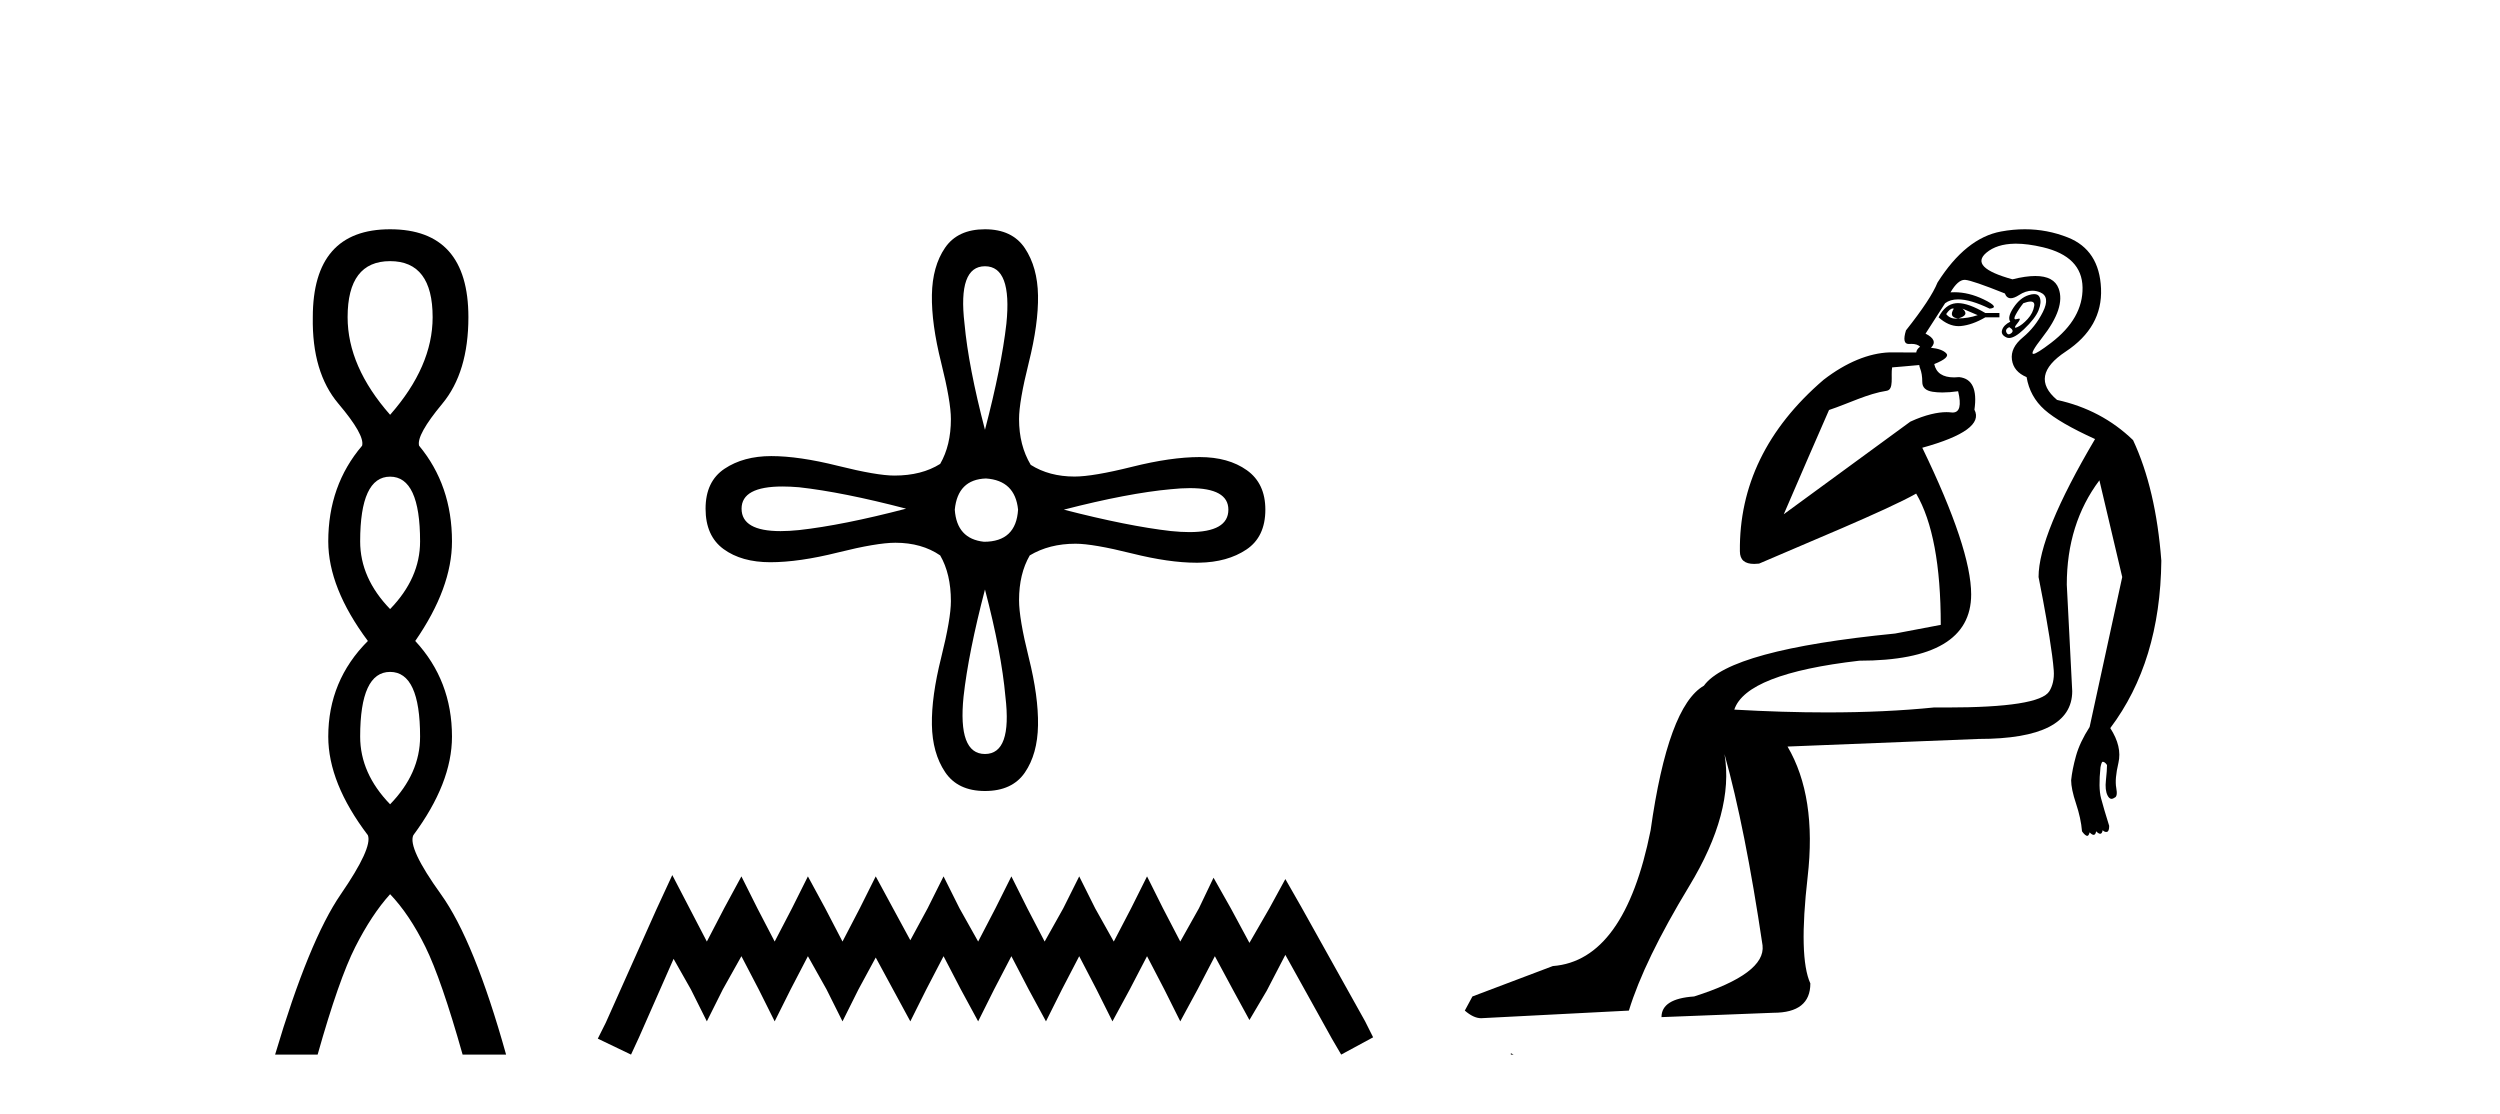 <?xml version='1.0' encoding='UTF-8' standalone='yes'?><svg xmlns='http://www.w3.org/2000/svg' xmlns:xlink='http://www.w3.org/1999/xlink' width='92.0' height='41.0' ><path d='M 14.356 9.61 Q 15.921 9.61 15.921 11.673 Q 15.921 13.487 14.356 15.265 Q 12.792 13.487 12.792 11.673 Q 12.792 9.61 14.356 9.61 ZM 14.356 17.541 Q 15.459 17.541 15.459 19.924 Q 15.459 21.276 14.356 22.414 Q 13.254 21.276 13.254 19.924 Q 13.254 17.541 14.356 17.541 ZM 14.356 24.726 Q 15.459 24.726 15.459 27.108 Q 15.459 28.46 14.356 29.598 Q 13.254 28.46 13.254 27.108 Q 13.254 24.726 14.356 24.726 ZM 14.356 8.437 Q 11.511 8.437 11.511 11.673 Q 11.476 13.7 12.454 14.856 Q 13.432 16.012 13.325 16.403 Q 12.08 17.862 12.08 19.924 Q 12.08 21.631 13.538 23.588 Q 12.08 25.046 12.08 27.108 Q 12.08 28.816 13.538 30.736 Q 13.716 31.198 12.543 32.906 Q 11.369 34.613 10.124 38.809 L 11.689 38.809 Q 12.471 36.035 13.076 34.844 Q 13.681 33.652 14.356 32.906 Q 15.068 33.652 15.655 34.844 Q 16.241 36.035 17.024 38.809 L 18.624 38.809 Q 17.451 34.613 16.224 32.906 Q 14.997 31.198 15.21 30.736 Q 16.633 28.816 16.633 27.108 Q 16.633 25.046 15.281 23.588 Q 16.633 21.631 16.633 19.924 Q 16.633 17.862 15.423 16.403 Q 15.317 16.012 16.277 14.856 Q 17.237 13.7 17.237 11.673 Q 17.237 8.437 14.356 8.437 Z' style='fill:#000000;stroke:none' /><path d='M 36.247 9.798 Q 37.25 9.798 37.035 11.912 Q 36.856 13.488 36.247 15.817 Q 35.638 13.488 35.494 11.912 Q 35.244 9.798 36.247 9.798 ZM 28.795 17.903 Q 29.074 17.903 29.404 17.931 Q 31.016 18.11 33.345 18.719 Q 31.016 19.328 29.404 19.507 Q 29.031 19.545 28.724 19.545 Q 27.29 19.545 27.29 18.719 Q 27.29 17.903 28.795 17.903 ZM 43.789 17.963 Q 45.204 17.963 45.204 18.755 Q 45.204 19.581 43.77 19.581 Q 43.463 19.581 43.09 19.543 Q 41.513 19.364 39.149 18.755 Q 41.513 18.146 43.09 18.003 Q 43.474 17.963 43.789 17.963 ZM 36.283 17.608 Q 37.357 17.68 37.465 18.755 Q 37.393 19.937 36.211 19.937 Q 35.208 19.83 35.136 18.755 Q 35.244 17.644 36.283 17.608 ZM 36.247 21.693 Q 36.856 24.021 36.999 25.634 Q 37.25 27.747 36.247 27.747 Q 35.244 27.747 35.459 25.634 Q 35.638 24.021 36.247 21.693 ZM 36.247 8.437 Q 35.244 8.437 34.778 9.118 Q 34.312 9.798 34.294 10.855 Q 34.276 11.912 34.635 13.345 Q 34.993 14.778 34.993 15.423 Q 34.993 16.39 34.599 17.071 Q 33.918 17.501 32.915 17.501 Q 32.27 17.501 30.837 17.143 Q 29.404 16.784 28.383 16.784 Q 27.362 16.784 26.663 17.25 Q 25.965 17.716 25.965 18.719 Q 25.965 19.722 26.627 20.206 Q 27.29 20.69 28.347 20.69 Q 29.404 20.69 30.837 20.331 Q 32.27 19.973 32.951 19.973 Q 33.918 19.973 34.599 20.439 Q 34.993 21.119 34.993 22.123 Q 34.993 22.767 34.635 24.201 Q 34.276 25.634 34.294 26.673 Q 34.312 27.712 34.778 28.41 Q 35.244 29.109 36.247 29.109 Q 37.25 29.109 37.716 28.428 Q 38.181 27.747 38.199 26.691 Q 38.217 25.634 37.859 24.201 Q 37.501 22.767 37.501 22.087 Q 37.501 21.119 37.895 20.439 Q 38.611 20.009 39.579 20.009 Q 40.224 20.009 41.657 20.367 Q 43.022 20.708 44.029 20.708 Q 44.079 20.708 44.129 20.707 Q 45.168 20.69 45.866 20.224 Q 46.565 19.758 46.565 18.755 Q 46.565 17.788 45.884 17.304 Q 45.204 16.82 44.147 16.82 Q 43.09 16.82 41.657 17.179 Q 40.224 17.537 39.543 17.537 Q 38.611 17.537 37.931 17.107 Q 37.501 16.39 37.501 15.423 Q 37.501 14.778 37.859 13.345 Q 38.217 11.912 38.199 10.873 Q 38.181 9.834 37.716 9.135 Q 37.25 8.437 36.247 8.437 Z' style='fill:#000000;stroke:none' /><path d='M 24.74 32.203 L 24.152 33.475 L 22.293 37.635 L 21.999 38.222 L 23.222 38.809 L 23.516 38.173 L 24.788 35.286 L 25.425 36.411 L 26.012 37.586 L 26.599 36.411 L 27.284 35.188 L 27.921 36.411 L 28.508 37.586 L 29.095 36.411 L 29.731 35.188 L 30.417 36.411 L 31.004 37.586 L 31.591 36.411 L 32.227 35.237 L 32.863 36.411 L 33.5 37.586 L 34.087 36.411 L 34.723 35.188 L 35.359 36.411 L 35.996 37.586 L 36.583 36.411 L 37.219 35.188 L 37.855 36.411 L 38.492 37.586 L 39.079 36.411 L 39.715 35.188 L 40.351 36.411 L 40.938 37.586 L 41.575 36.411 L 42.211 35.188 L 42.847 36.411 L 43.434 37.586 L 44.071 36.411 L 44.707 35.188 L 45.392 36.46 L 45.979 37.537 L 46.615 36.46 L 47.301 35.139 L 49.013 38.222 L 49.356 38.809 L 50.531 38.173 L 50.237 37.586 L 47.888 33.377 L 47.301 32.349 L 46.713 33.426 L 45.979 34.698 L 45.294 33.426 L 44.658 32.3 L 44.12 33.426 L 43.434 34.649 L 42.798 33.426 L 42.211 32.251 L 41.624 33.426 L 40.987 34.649 L 40.302 33.426 L 39.715 32.251 L 39.128 33.426 L 38.443 34.649 L 37.806 33.426 L 37.219 32.251 L 36.632 33.426 L 35.996 34.649 L 35.31 33.426 L 34.723 32.251 L 34.136 33.426 L 33.5 34.601 L 32.863 33.426 L 32.227 32.251 L 31.64 33.426 L 31.004 34.649 L 30.368 33.426 L 29.731 32.251 L 29.144 33.426 L 28.508 34.649 L 27.872 33.426 L 27.284 32.251 L 26.648 33.426 L 26.012 34.649 L 25.376 33.426 L 24.74 32.203 Z' style='fill:#000000;stroke:none' /><path d='M 71.864 11.353 C 71.866 11.353 71.867 11.353 71.869 11.353 C 71.879 11.353 71.89 11.355 71.9 11.358 C 71.766 11.572 71.82 11.692 72.059 11.718 C 72.353 11.638 72.406 11.518 72.219 11.358 L 72.219 11.358 C 72.406 11.438 72.593 11.518 72.78 11.598 C 72.54 11.678 72.299 11.718 72.059 11.718 C 72.028 11.723 71.998 11.725 71.969 11.725 C 71.825 11.725 71.708 11.67 71.619 11.558 C 71.711 11.421 71.793 11.353 71.864 11.353 ZM 72.054 11.155 C 72.029 11.155 72.004 11.156 71.979 11.158 C 71.713 11.185 71.5 11.358 71.34 11.678 C 71.58 11.894 71.825 12.002 72.076 12.002 C 72.104 12.002 72.132 12.001 72.16 11.998 C 72.439 11.971 72.739 11.865 73.059 11.678 L 73.579 11.678 L 73.579 11.518 L 73.059 11.518 C 72.648 11.277 72.314 11.155 72.057 11.155 C 72.056 11.155 72.055 11.155 72.054 11.155 ZM 74.724 11.097 C 74.83 11.097 74.875 11.151 74.859 11.258 C 74.832 11.432 74.752 11.591 74.619 11.738 C 74.486 11.885 74.359 11.985 74.239 12.038 C 74.207 12.052 74.183 12.059 74.169 12.059 C 74.127 12.059 74.151 12.005 74.239 11.898 C 74.333 11.783 74.353 11.725 74.299 11.725 C 74.285 11.725 74.264 11.729 74.239 11.738 C 74.213 11.747 74.192 11.751 74.175 11.751 C 74.115 11.751 74.116 11.693 74.179 11.578 C 74.259 11.431 74.352 11.291 74.459 11.158 C 74.568 11.118 74.656 11.098 74.721 11.097 C 74.722 11.097 74.723 11.097 74.724 11.097 ZM 73.939 12.038 C 74.072 12.118 74.099 12.191 74.019 12.258 C 73.983 12.288 73.95 12.303 73.922 12.303 C 73.889 12.303 73.861 12.281 73.839 12.238 C 73.799 12.158 73.832 12.091 73.939 12.038 ZM 74.857 10.823 C 74.801 10.823 74.735 10.835 74.659 10.859 C 74.445 10.925 74.259 11.078 74.099 11.318 C 73.939 11.558 73.899 11.731 73.979 11.838 C 73.819 11.918 73.719 12.018 73.679 12.138 C 73.639 12.258 73.692 12.351 73.839 12.418 C 73.868 12.431 73.9 12.438 73.935 12.438 C 74.074 12.438 74.255 12.331 74.479 12.118 C 74.759 11.852 74.939 11.618 75.019 11.418 C 75.099 11.218 75.112 11.058 75.058 10.938 C 75.025 10.863 74.961 10.825 74.865 10.823 C 74.862 10.823 74.859 10.823 74.857 10.823 ZM 74.185 8.967 C 74.476 8.967 74.808 9.011 75.179 9.099 C 76.138 9.326 76.625 9.819 76.638 10.578 C 76.651 11.338 76.265 12.018 75.478 12.618 C 75.124 12.888 74.908 13.023 74.83 13.023 C 74.734 13.023 74.843 12.821 75.158 12.418 C 75.732 11.685 75.932 11.085 75.758 10.619 C 75.644 10.311 75.358 10.157 74.9 10.157 C 74.665 10.157 74.385 10.197 74.059 10.279 C 72.992 9.985 72.673 9.659 73.099 9.299 C 73.353 9.086 73.7 8.975 74.141 8.968 C 74.155 8.968 74.17 8.967 74.185 8.967 ZM 70.629 13.433 C 70.632 13.471 70.642 13.512 70.66 13.558 C 70.713 13.691 70.74 13.858 70.74 14.058 C 70.74 14.258 70.866 14.377 71.12 14.417 C 71.229 14.434 71.349 14.443 71.48 14.443 C 71.654 14.443 71.847 14.428 72.059 14.398 L 72.059 14.398 C 72.184 14.92 72.117 15.181 71.858 15.181 C 71.839 15.181 71.82 15.18 71.799 15.177 C 71.748 15.17 71.691 15.167 71.628 15.167 C 71.315 15.167 70.859 15.258 70.3 15.517 L 65.643 18.924 C 66.288 17.419 66.851 16.136 67.308 15.088 C 68.034 14.846 68.729 14.487 69.428 14.381 C 69.707 14.339 69.575 13.834 69.63 13.52 C 69.701 13.519 70.261 13.464 70.629 13.433 ZM 72.299 10.298 C 72.3 10.298 72.302 10.298 72.303 10.298 C 72.309 10.298 72.314 10.298 72.319 10.299 C 72.493 10.312 72.979 10.479 73.779 10.799 C 73.823 10.916 73.896 10.975 73.996 10.975 C 74.078 10.975 74.179 10.936 74.299 10.859 C 74.464 10.751 74.626 10.698 74.786 10.698 C 74.885 10.698 74.982 10.718 75.079 10.758 C 75.332 10.865 75.365 11.105 75.179 11.479 C 74.992 11.852 74.745 12.165 74.439 12.418 C 74.132 12.671 73.999 12.944 74.039 13.237 C 74.079 13.531 74.259 13.744 74.579 13.878 C 74.659 14.357 74.879 14.757 75.238 15.077 C 75.598 15.397 76.218 15.757 77.098 16.157 C 75.712 18.503 75.019 20.195 75.019 21.235 C 75.019 21.235 75.091 21.594 75.185 22.096 C 75.332 22.887 75.531 24.031 75.578 24.674 C 75.602 24.993 75.53 25.25 75.418 25.434 C 75.173 25.838 73.904 26.036 71.625 26.036 C 71.481 26.036 71.332 26.035 71.18 26.034 C 69.977 26.156 68.66 26.217 67.23 26.217 C 66.158 26.217 65.022 26.182 63.822 26.114 C 64.116 25.234 65.648 24.634 68.421 24.314 C 71.167 24.314 72.539 23.501 72.539 21.875 C 72.539 20.755 71.94 18.956 70.74 16.477 C 72.286 16.05 72.926 15.584 72.659 15.077 C 72.766 14.331 72.58 13.931 72.1 13.878 C 72.033 13.884 71.97 13.888 71.91 13.888 C 71.493 13.888 71.25 13.724 71.18 13.398 C 71.58 13.238 71.726 13.104 71.619 12.998 C 71.513 12.891 71.326 12.825 71.06 12.798 C 71.246 12.611 71.18 12.438 70.86 12.278 L 71.58 11.158 C 71.705 11.064 71.865 11.017 72.059 11.017 C 72.362 11.017 72.748 11.131 73.219 11.358 C 73.486 11.332 73.412 11.218 72.999 11.018 C 72.635 10.842 72.275 10.754 71.921 10.754 C 71.874 10.754 71.826 10.755 71.779 10.758 C 71.959 10.451 72.132 10.298 72.299 10.298 ZM 74.514 8.437 C 74.228 8.437 73.936 8.464 73.639 8.519 C 72.772 8.679 71.993 9.305 71.3 10.398 C 71.14 10.798 70.753 11.385 70.14 12.158 C 70.037 12.492 70.071 12.658 70.24 12.658 C 70.247 12.658 70.253 12.658 70.26 12.658 C 70.287 12.656 70.312 12.655 70.337 12.655 C 70.484 12.655 70.591 12.689 70.66 12.758 C 70.571 12.824 70.524 12.896 70.518 12.971 L 69.529 12.968 C 68.777 12.995 67.94 13.333 67.106 13.978 C 65.01 15.778 64.001 17.894 64.028 20.286 C 64.028 20.609 64.211 20.752 64.553 20.752 C 64.609 20.752 64.669 20.748 64.734 20.741 C 66.279 20.068 69.441 18.777 70.515 18.164 C 71.118 19.195 71.42 20.806 71.42 22.995 L 69.74 23.314 C 65.688 23.714 63.342 24.354 62.703 25.234 C 61.823 25.74 61.17 27.513 60.743 30.552 C 60.103 33.751 58.904 35.417 57.144 35.551 L 54.185 36.67 L 53.905 37.19 C 54.119 37.376 54.319 37.47 54.505 37.47 L 59.943 37.19 C 60.317 35.964 61.056 34.438 62.162 32.611 C 63.269 30.785 63.702 29.166 63.462 27.753 L 63.462 27.753 C 63.969 29.566 64.435 31.912 64.862 34.791 C 64.942 35.484 64.102 36.111 62.343 36.67 C 61.543 36.724 61.143 36.977 61.143 37.43 L 65.262 37.27 C 66.168 37.27 66.621 36.91 66.621 36.19 C 66.328 35.55 66.295 34.244 66.521 32.272 C 66.748 30.299 66.501 28.699 65.781 27.473 L 72.819 27.193 C 75.112 27.193 76.258 26.607 76.258 25.434 L 76.058 21.515 C 76.058 20.022 76.458 18.742 77.258 17.676 L 78.098 21.235 L 76.898 26.753 C 76.658 27.127 76.491 27.48 76.398 27.813 C 76.305 28.146 76.245 28.446 76.218 28.713 C 76.218 28.926 76.278 29.212 76.398 29.572 C 76.518 29.932 76.592 30.272 76.618 30.592 C 76.672 30.672 76.725 30.725 76.778 30.752 C 76.789 30.757 76.799 30.76 76.809 30.76 C 76.847 30.76 76.876 30.718 76.898 30.632 C 76.958 30.693 77.008 30.723 77.046 30.723 C 77.093 30.723 77.123 30.679 77.138 30.592 C 77.198 30.653 77.248 30.683 77.287 30.683 C 77.333 30.683 77.363 30.64 77.378 30.552 C 77.421 30.595 77.463 30.616 77.506 30.616 C 77.517 30.616 77.527 30.615 77.538 30.612 C 77.591 30.599 77.618 30.526 77.618 30.392 C 77.485 29.966 77.384 29.626 77.318 29.373 C 77.251 29.119 77.245 28.739 77.298 28.233 C 77.325 28.099 77.351 28.033 77.378 28.033 C 77.431 28.033 77.485 28.073 77.538 28.153 C 77.538 28.286 77.524 28.473 77.498 28.713 C 77.471 28.953 77.491 29.139 77.558 29.273 C 77.599 29.356 77.649 29.398 77.706 29.398 C 77.74 29.398 77.778 29.383 77.818 29.353 C 77.897 29.326 77.918 29.206 77.878 28.993 C 77.838 28.779 77.864 28.473 77.958 28.073 C 78.051 27.673 77.951 27.247 77.658 26.794 C 78.884 25.167 79.511 23.114 79.537 20.635 C 79.404 18.876 79.057 17.396 78.497 16.197 C 77.724 15.45 76.792 14.957 75.699 14.717 C 75.005 14.131 75.112 13.538 76.018 12.938 C 76.925 12.338 77.358 11.565 77.318 10.619 C 77.278 9.672 76.871 9.046 76.098 8.739 C 75.591 8.538 75.063 8.437 74.516 8.437 C 74.515 8.437 74.514 8.437 74.514 8.437 ZM 55.599 38.759 C 55.597 38.775 55.6 38.793 55.599 38.809 C 55.609 38.809 55.617 38.809 55.625 38.809 C 55.644 38.809 55.657 38.809 55.677 38.809 C 55.683 38.809 55.691 38.809 55.7 38.809 C 55.672 38.787 55.627 38.78 55.599 38.759 Z' style='fill:#000000;stroke:none' /></svg>